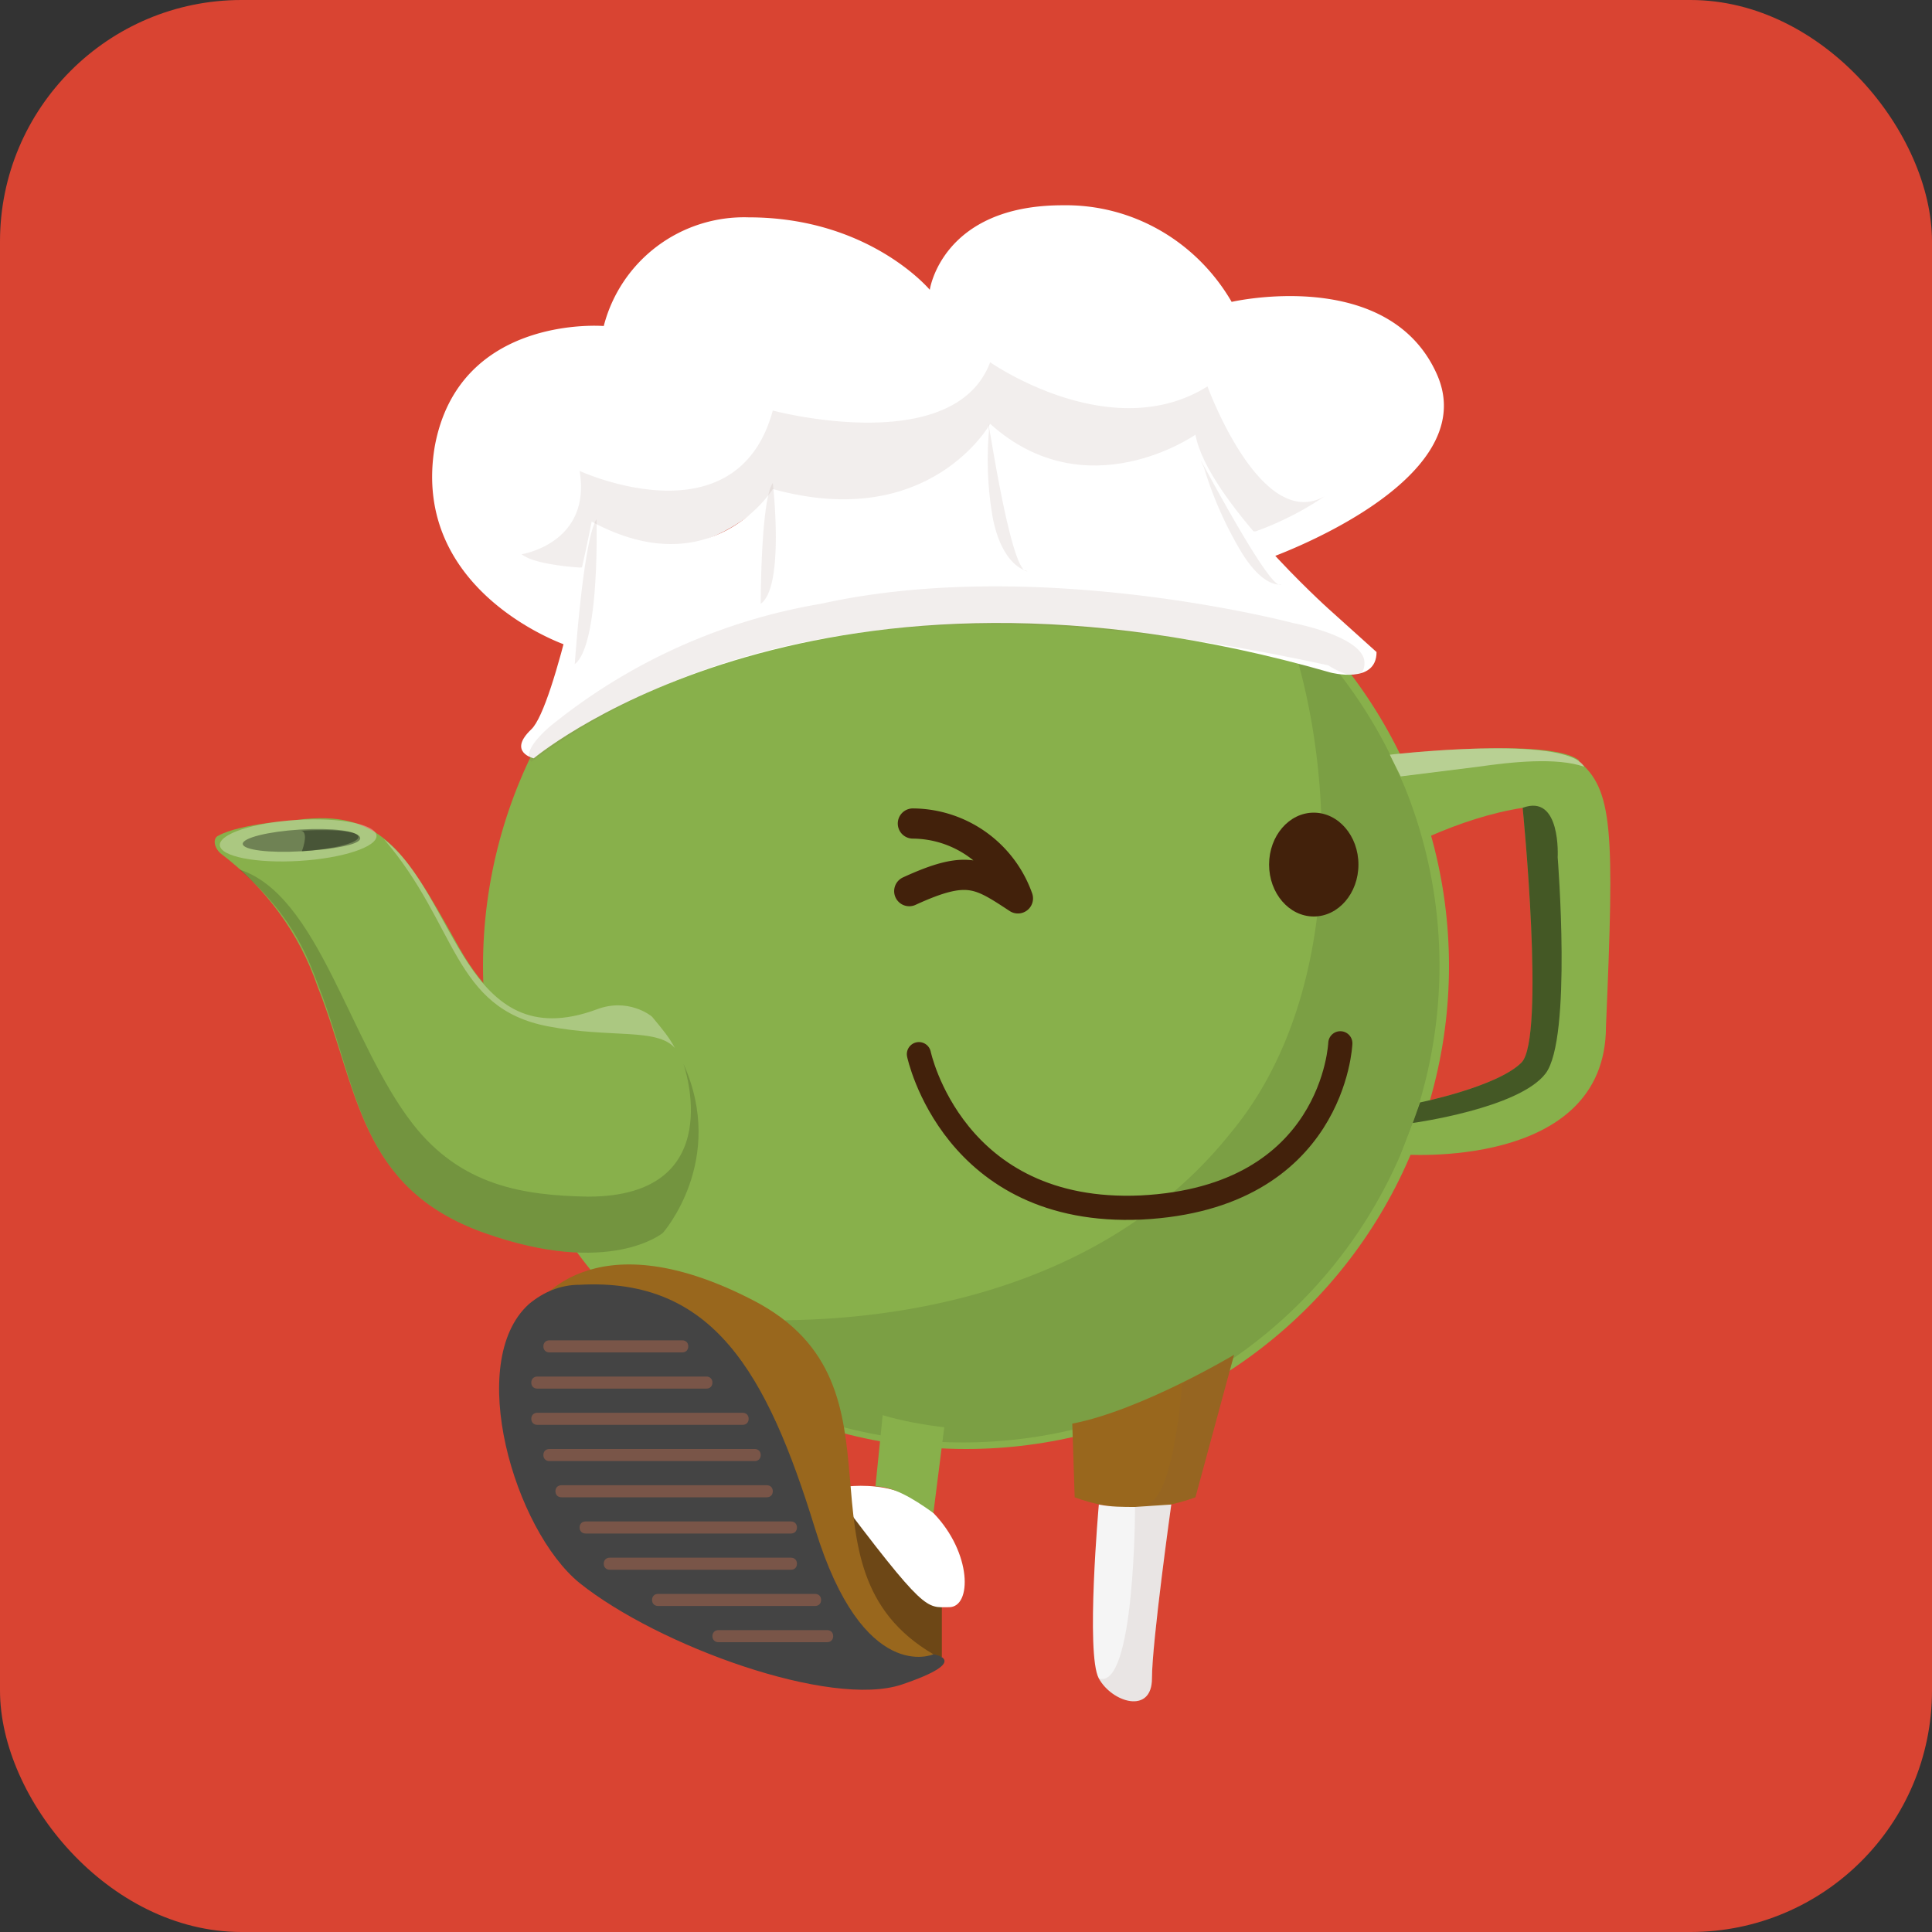 <svg viewBox="0 0 160 160" width="160" height="160" xmlns="http://www.w3.org/2000/svg">
    <rect x="0" y="0" width="160" height="160" fill="#333333" stroke="none"/>
    <defs><clipPath id="rectangle-clip-142">
    <rect x="0" y="0" width="160" height="160" rx="20" ry="20"/>
    </clipPath></defs>
    <g clip-path="url(#rectangle-clip-142)">
    <g color="#88B04B" fill="#795548">
<rect fill="#D94432" x="0" y="0" width="160" height="160"/>
<circle cx="80" cy="80" r="40" fill="#88B04B"/>
<g opacity=".1" fill="#010101"><path d="M119.21,80a39.46,39.46,0,0,1-67.13,28.13c10.36,2.33,36,3,49.82-14.28,10.39-12.47,8.31-33.23,4.16-43.26A39.35,39.35,0,0,1,119.21,80Z"/></g>
<path d="M46.8 53.4S34 49 36 37c2-11 14-10 14-10a12 12 0 0112-9c10 0 15 6 15 6s1-7 11-7c5.8-.1 11.1 3 14 8 0 0 13-3 17 6s-14.1 15.3-14.1 15.3-7.9-9.3-6.4-9.8c0 0-4.5 7.5-17.5.5 0 0-7 10-17 4 0 0-7 7.7-15 2.8l-2.2 9.6z" fill="#fff"/><path d="M48 39s13 6 16-5c0 0 15 4 18-4 0 0 10 7 18 2 0 0 4.4 12.1 9.7 9.1A25.5 25.5 0 01104 44l-56 3s-3.7-.2-4.8-1.1c0 0 5.8-.9 4.8-6.9z" opacity=".1"/><path d="M44.2 62.8c1-.8 23.9-19.2 66-7.1 0 0 3.8 1 3.8-1.7l-4-3.6s-10-9-11-14.4c0 0-9 6.3-17-.9 0 0-5 9-18 5.4 0 0-5 8.1-15 2.7 0 0-3 15.3-5 17.2s.2 2.4.2 2.4z" fill="#fff"/><path d="M45.5 60.2A48.2 48.2 0 0168 50c18-4 39.1 1.6 39.1 1.6s5.9 1.1 5.9 3.3-3 .2-3 .2c-24.3-5.3-47.7-5.6-66 8 0-.1-1-.7 1.5-2.9zM64 40s1 8.6-1 10c0 0 0-8.6 1-10zm-14.6 3s.3 10.4-1.8 12c0 0 .7-10.3 1.8-12zm32.5-7.3a28 28 0 00.3 7.1c.8 4.2 2.9 4.5 2.9 4.5-1.5.5-3.6-15.3-3.2-11.6zm17.8 3c.7 2.3 1.6 4.4 2.8 6.5 2 3.6 3.6 3.2 3.6 3.2-.9.9-8-13-6.4-9.7z" opacity=".1"/>
<path d="M130.8 63c-2.3-2-15.7-.5-15.7-.5l.9 1.9 2.3 4.9c2.5-1.1 5.2-2 7.8-2.4 0 .1 1.9 19.1-.1 21.1s-8.4 3.3-8.4 3.3L117 93l-1 2.6S133 97 133 85c.7-16.3.6-19.6-2.3-22zM24.6 67.9s-4.7.3-6.5 1.3c-.5.2-.4 1 .2 1.5 3.7 2.8 6.5 6.6 8 11 3.4 8.5 3.4 16.7 13.8 20.4 10.4 3.7 14.8 0 14.8 0S62 93 54 84.2c0 0-1.6-1.6-4.7-.6-3.6 1.2-7.5 1.9-11.6-5.7-4.2-7.5-6.2-10.9-13.1-10z" fill="currentColor"/><g fill="#fff"><ellipse cx="24.7" cy="69.6" rx="6.5" ry="1.7" transform="rotate(-3.5 24.7 69.7)" opacity=".3"/><path d="M45.4 85c5.2 1 9 .1 10.5 1.8-.5-.9-.9-1.4-1.9-2.6-.1-.1-2-1.6-4.6-.6-10.9 4-11.6-9.5-17.6-14.1 6.1 7.1 5.7 14 13.6 15.5z" opacity=".3"/><path d="M115.1 62.5s14.6-1.7 16.1 1c-2.3-.8-6-.4-8.8 0l-6.4.8z" opacity=".4"/></g><g fill="#010101"><path d="M19.8 72c4.7 4 5.9 7.9 6.6 9.7 3.3 8.5 3.3 16.7 13.7 20.4 10.4 3.7 14.8 0 14.8 0s5.3-6 1.7-14c0 0 3.9 11-7.9 11-5.4-.1-10.5-.9-14.5-6-5.3-6.8-7.8-19-14.4-21.1z" opacity=".16"/><ellipse cx="24.9" cy="69.6" rx="4.8" ry=".9" transform="rotate(-3.5 24.9 69.7)" opacity=".35"/><path d="M29.8 69.3c.5.9-4.8 1.2-4.8 1.2.4-1.1.3-1.7-.1-1.7 0 0 4.4-.3 4.9.5z" opacity=".35"/><path d="M126.1 66.9S128 86 126 88s-8.4 3.3-8.4 3.3L117 93s8.8-1.2 11-4.1 1-17.9 1-17.9.3-5.3-2.9-4.1z" opacity=".5"/></g>
<ellipse cx="108.8" cy="71.6" rx="3.7" ry="4.3" fill="#42210b"/><path d="M76.1 87.3s2.8 13.4 18.4 12.7c16-.8 16.5-13.6 16.5-13.6" fill="none" stroke="#42210b" stroke-width="2" stroke-linecap="round" stroke-linejoin="round"/><path d="M75.6 68.2a9.3 9.3 0 018.7 6.2c-3.2-2.1-4.2-2.8-9-.6" fill="none" stroke="#42210b" stroke-width="2.5" stroke-linecap="round" stroke-linejoin="round"/>
<path d="M88.8 117.9l.2 6.1c3.2 1.2 6.8 1.2 10 0l3.2-11.8s-7.7 4.6-13.4 5.7z" fill="#99671d"/><path d="M91 124.6S89.9 137 91 139s4.4 3 4.4 0 1.6-14.4 1.6-14.4l-3 .2c-1 0-2 0-3-.2z" fill="#f5f5f5"/><path d="M91 139c1.1 2 4.4 3 4.4 0s1.6-14.4 1.6-14.4l-3 .2s0 15.2-3 14.2z" opacity=".1"/><path d="M69.6 123.3s2.6 5.2 5.2 7.1L78 133v4.2c0 .4-9.8-2.8-8.4-13.9z" fill="#6d4716"/><path d="M68.9 123.3s5.2-1.3 8.4 2 3.2 7.8 1.3 7.8-1.9.6-9.7-9.8z" fill="#fff"/><path d="M44.2 108.4s4.5-7.8 18.2-.7S65 129.8 77.3 137c0 0-3.5 3.5-8-5.7-4.4-9-4.3-23.6-25.1-22.9z" fill="#99671d"/><path d="M77.3 137s-5.8 2.6-9.8-10.4S59 105.8 48 106.4c-1.6 0-3 .6-4.2 1.6-5.3 4.8-1.2 18.7 4.2 23.1 6.5 5.2 20.8 10.4 26.7 8.4s2.6-2.5 2.6-2.5z" fill="#444"/><path d="M78.2 118.2l-.9 7.1c-1.8-1.3-3.4-2.2-4.8-2.2l.6-5.9c1.7.5 3.4.8 5.1 1z" fill="currentColor"/><path d="M45.5 111h11c.3 0 .5.2.5.5s-.2.5-.5.5h-11c-.3 0-.5-.2-.5-.5s.2-.5.5-.5zM44.5 114h14c.3 0 .5.2.5.5s-.2.5-.5.5h-14c-.3 0-.5-.2-.5-.5s.2-.5.5-.5zM44.5 117h17c.3 0 .5.2.5.5s-.2.5-.5.5h-17c-.3 0-.5-.2-.5-.5s.2-.5.5-.5zM45.5 120h17c.3 0 .5.2.5.5s-.2.5-.5.5h-17c-.3 0-.5-.2-.5-.5s.2-.5.5-.5zM46.5 123h17c.3 0 .5.2.5.5s-.2.5-.5.5h-17c-.3 0-.5-.2-.5-.5s.2-.5.5-.5zM48.5 126h17c.3 0 .5.2.5.5s-.2.5-.5.5h-17c-.3 0-.5-.2-.5-.5s.2-.5.5-.5zM50.5 129h15c.3 0 .5.2.5.5s-.2.5-.5.5h-15c-.3 0-.5-.2-.5-.5s.2-.5.5-.5zM54.5 132h13c.3 0 .5.2.5.5s-.2.5-.5.5h-13c-.3 0-.5-.2-.5-.5s.2-.5.5-.5zM59.5 135h9c.3 0 .5.2.5.5s-.2.5-.5.5h-9c-.3 0-.5-.2-.5-.5s.2-.5.5-.5z"/><path d="M94.7 124.7c1.8-.2 2.5-.1 4.3-.7l3.2-11.8-4.3 2.4s-.7 10.2-3.2 10z" opacity=".1"/>
</g>
    </g></svg>